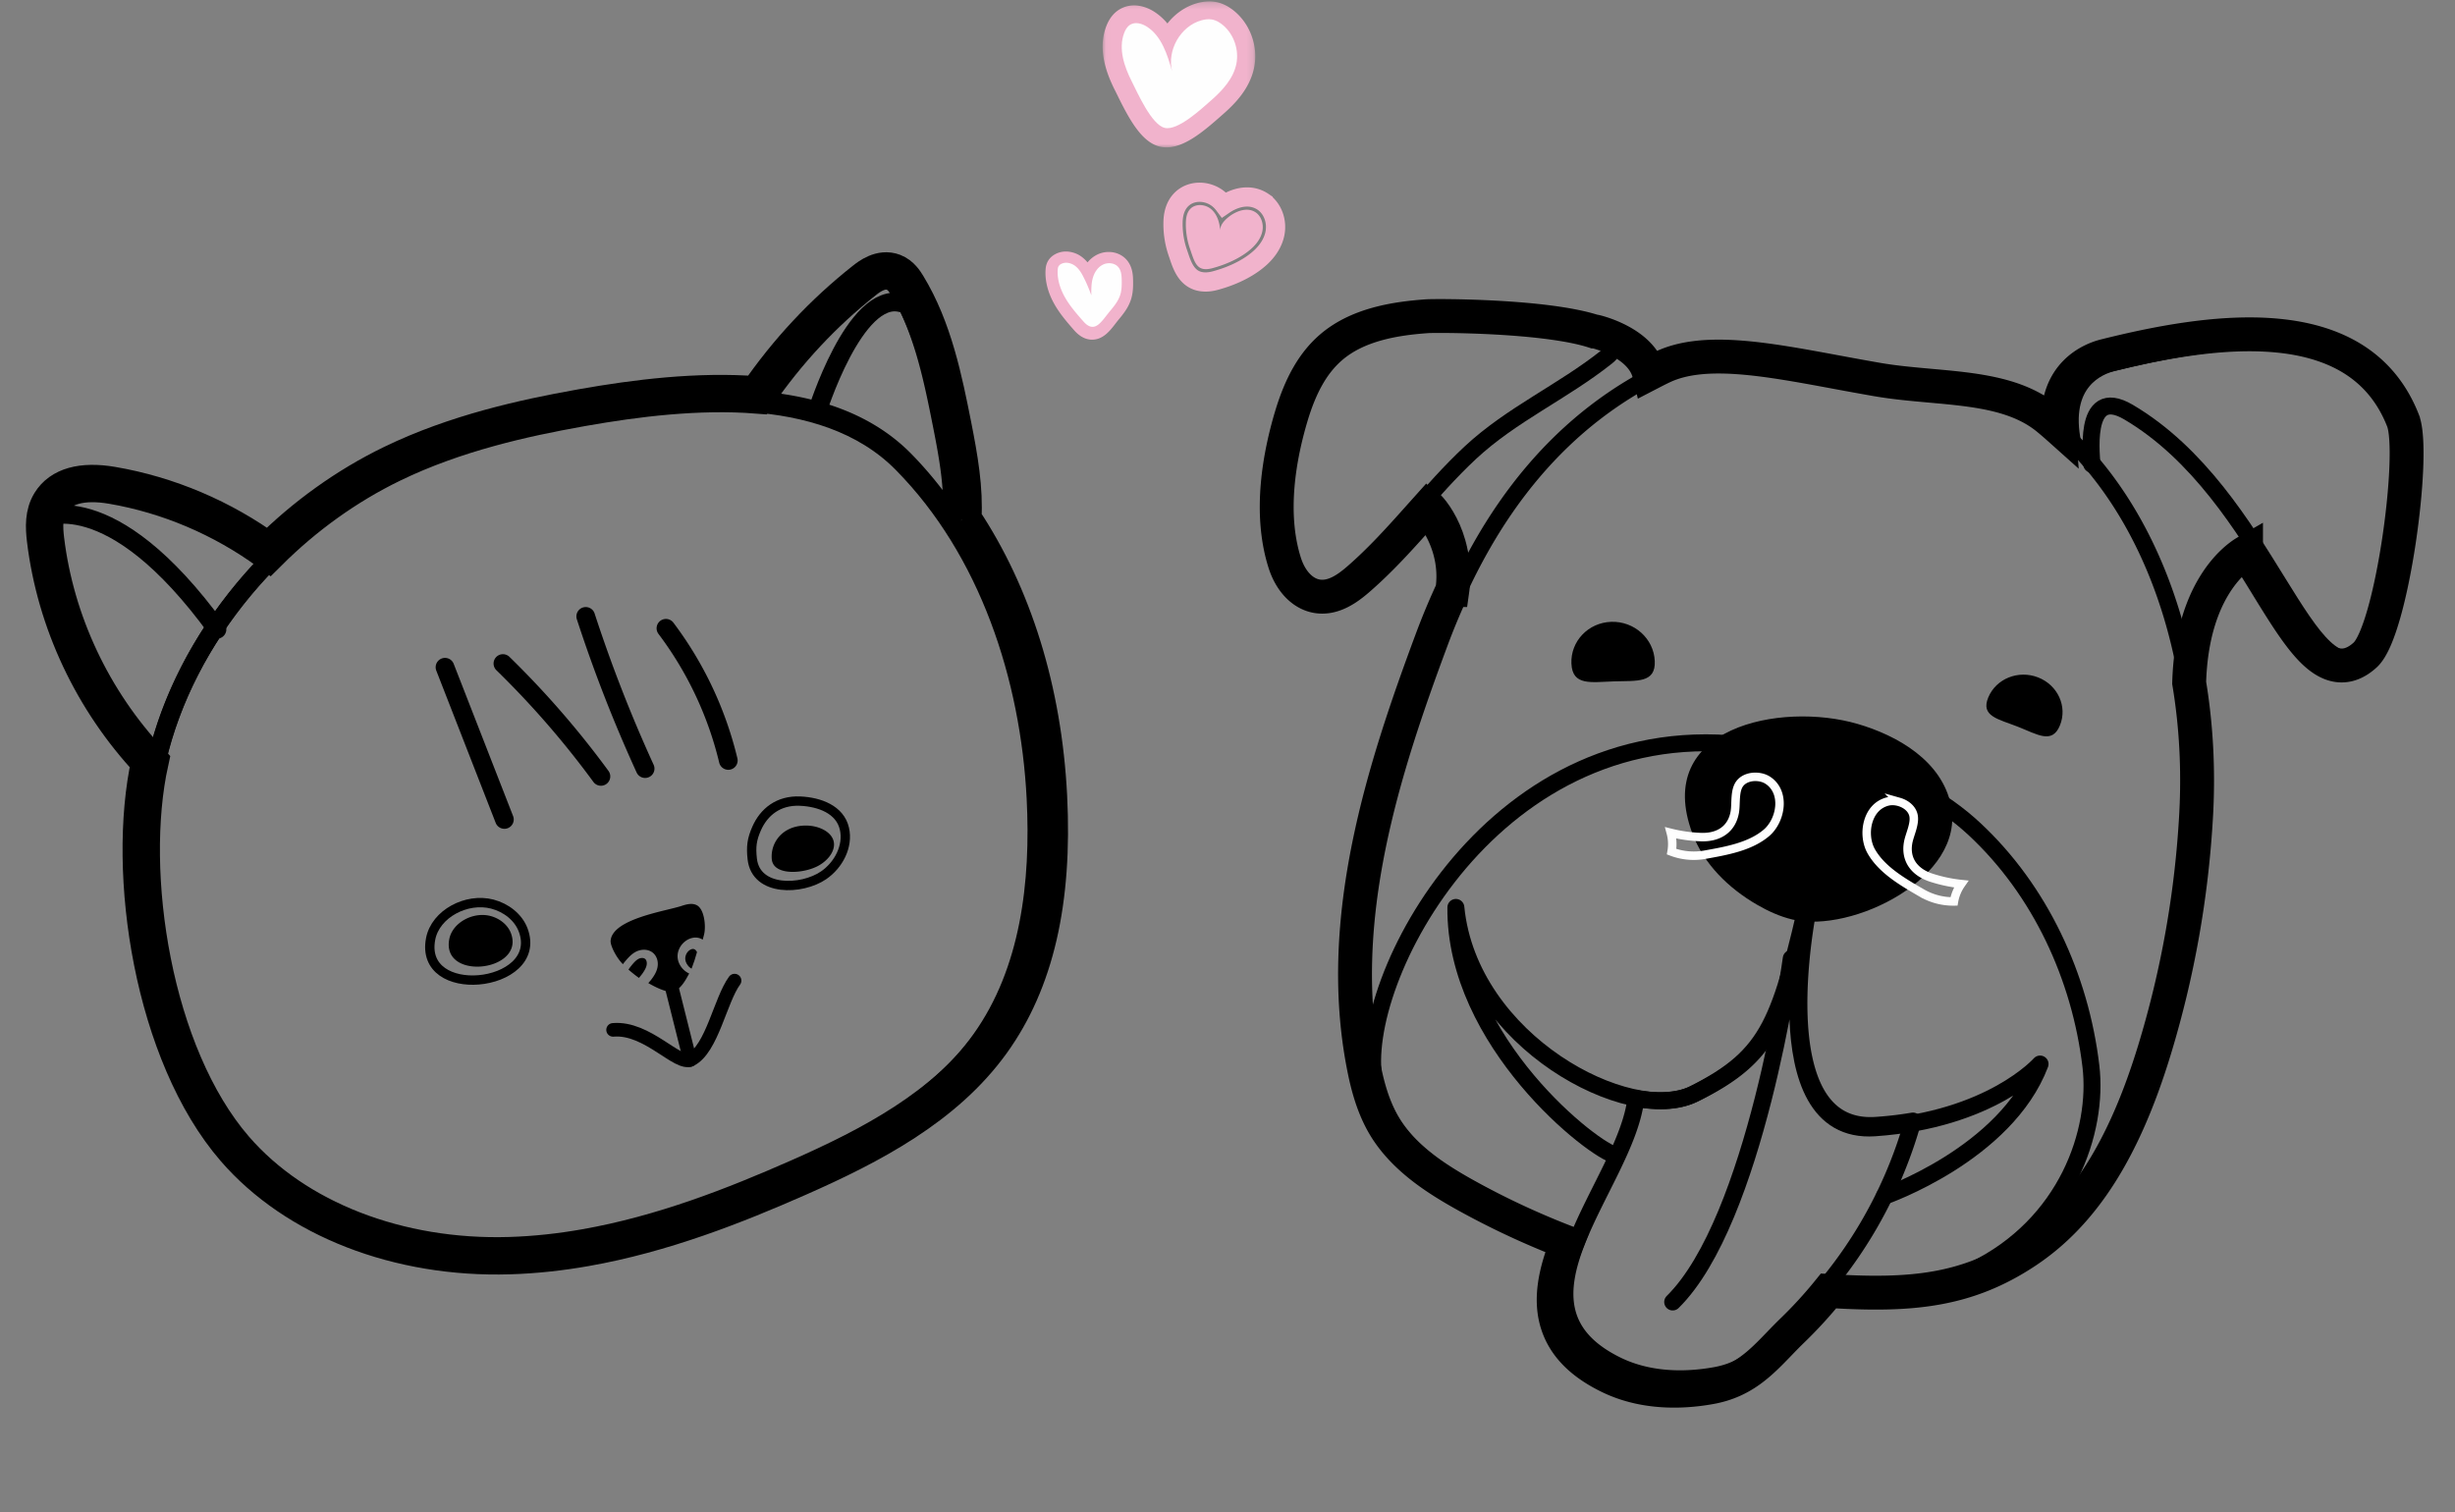 <svg width="383" height="236" viewBox="0 0 383 236" fill="none" xmlns="http://www.w3.org/2000/svg"><rect x="0" y="0" width="383" height="236" fill="#808080" stroke="none"/><path clip-rule="evenodd" d="M37.345 178.696c10.065 11.682 26.28 16.755 41.718 16.306 15.439-.45 30.314-5.791 44.437-12.042 11.151-4.936 22.479-10.848 29.561-20.761 7.631-10.683 9.23-24.548 8.561-37.644-.964-18.836-7.344-38.575-20.844-52.26-12.42-12.591-34.752-10.23-50.848-7.337-9.843 1.769-19.668 4.167-28.655 8.552-17.665 8.617-32.33 25.794-36.806 45.086-4.164 17.944.6 45.85 12.876 60.1z" stroke="#000" stroke-width="2.914" stroke-linecap="round" stroke-linejoin="round"/><path clip-rule="evenodd" d="M74.664 152.894c-4.177.347-8.412-1.573-7.48-6.4.757-3.918 5.619-6.462 9.615-5.423 2.155.561 4.074 2.044 4.822 4.05 1.706 4.578-2.595 7.412-6.957 7.773zm43.369-23.603c1.132-2.581 3.397-4.437 6.79-4.287 3.052.135 6.23 1.323 6.913 4.298.631 2.748-.917 5.679-3.244 7.275-3.414 2.343-10.551 2.583-11.134-2.536-.219-1.931-.057-3.08.675-4.75z" stroke="#000" stroke-width="1.457"/><path d="M69.423 104.113l9.265 23.752m-.229-24.33a141.218 141.218 0 0 1 15.29 17.612m-2.37-24.967a223.694 223.694 0 0 0 9.265 23.751m3.247-21.896a55.975 55.975 0 0 1 9.729 20.624" stroke="#000" stroke-width="2.914" stroke-linecap="round" stroke-linejoin="round"/><path clip-rule="evenodd" d="M42.119 87.477A57.809 57.809 0 0 0 17.017 76.71c-3.018-.503-6.77-.457-8.374 2.115-.903 1.445-.804 3.264-.601 4.943 1.543 12.815 7.472 25.028 16.504 34.35 2.736-11.397 9.112-22.048 17.573-30.64zm99.058-15.592c2.746 2.808 5.177 5.883 7.341 9.142.353-4.82-.568-9.87-1.52-14.673-1.466-7.388-2.996-14.945-6.879-21.388-.373-.617-.808-1.259-1.475-1.521-1.099-.434-2.276.323-3.199 1.06-6.385 5.106-11.955 11.23-16.485 18.057 8.462.798 16.428 3.4 22.217 9.323z" stroke="#000" stroke-width="2.914" stroke-linecap="round" stroke-linejoin="round"/><path d="M95.646 160.698c5.348-.468 10.091 5.67 12.132 4.64 3.308-1.67 4.585-9.272 6.821-12.328" stroke="#000" stroke-width="2.122" stroke-linecap="round" stroke-linejoin="round"/><path fill-rule="evenodd" clip-rule="evenodd" d="M100.873 150.618c.079-.374.005-.754-.183-.947-.249-.258-.714-.233-1.047-.063-.442.22-.812.655-1.214 1.158a5.481 5.481 0 0 0-.379.529 22.2 22.2 0 0 0 1.633 1.299c.182-.235.382-.456.55-.698.321-.465.553-.859.64-1.278z" fill="#000"/><path fill-rule="evenodd" clip-rule="evenodd" d="M106.409 151.052c-.741-.899-.904-1.992-.447-2.997.461-1.023 1.495-1.748 2.519-1.762.42-.006.809.108 1.147.323.077-.3.169-.596.235-.899.28-1.295.007-3.875-1.166-4.475-.744-.38-1.637-.128-2.428.132-2.451.802-10.74 1.996-11.008 5.42-.059.75.893 2.647 1.919 3.652.127-.176.262-.345.397-.502.507-.593 1.02-1.152 1.725-1.487.787-.369 1.903-.418 2.664.309.563.543.785 1.417.582 2.283-.16.684-.535 1.254-.918 1.767-.148.202-.329.383-.488.58 1.506.873 2.922 1.44 3.66 1.34.947-.126 1.615-.977 2.124-1.792.212-.337.398-.693.591-1.041a3.234 3.234 0 0 1-1.108-.851z" fill="#000"/><path fill-rule="evenodd" clip-rule="evenodd" d="M108.738 148.561c-.161-.313-.359-.486-.613-.49-.428-.001-.915.4-1.121.947-.133.365-.198.932.266 1.574.174.243.392.434.619.555.327-.839.61-1.702.849-2.586z" fill="#000"/><path d="M104.23 151.793l3.416 13.613" stroke="#000" stroke-width="2.122" stroke-linecap="round" stroke-linejoin="round"/><path fill-rule="evenodd" clip-rule="evenodd" d="M75.077 150.807c-2.785.231-5.607-1.049-4.986-4.266.504-2.612 3.746-4.309 6.41-3.616 1.436.374 2.715 1.363 3.214 2.7 1.138 3.052-1.73 4.941-4.638 5.182zm45.99-19.608c.819-1.353 2.37-2.366 4.611-2.381 2.016-.014 4.003.932 4.374 2.438.343 1.391-.762 2.934-2.346 3.815-2.323 1.292-7.054 1.61-7.3-.996a4.713 4.713 0 0 1 .661-2.876z" fill="#000"/><path clip-rule="evenodd" d="M150.203 81.02c.287-4.755-.564-9.621-1.552-14.6-1.412-7.1-3.011-15.146-7.116-21.876-.343-.562-.983-1.61-2.135-2.055-1.973-.762-3.842.71-4.545 1.266-6.416 5.062-12.026 11.076-16.697 17.872-9.297-.732-19.055.517-27.198 1.953-.243.043-.486.086-.725.13-8.307 1.492-19.118 3.826-29.077 8.665-7.139 3.47-13.647 8.177-19.223 13.73-7.244-5.28-15.662-8.873-24.447-10.375-4.706-.806-8.033.129-9.616 2.702-1.076 1.747-1.004 3.808-.767 5.774 1.553 12.814 7.331 25.082 16.282 34.639-3.848 17.489.494 45.683 13.258 60.424 9.485 10.952 25.496 17.18 42.828 16.66 4.03-.121 7.998-.564 11.888-1.25 12.052-2.125 23.327-6.574 33.162-10.91 11.389-5.021 22.927-11.06 30.188-21.16 6.787-9.442 9.684-21.987 8.859-38.352-.831-16.506-5.508-31.437-13.367-43.238z" stroke="#000" stroke-width="5.828"/><path d="M6.435 80.9s10.665-5.772 27.42 17.3m93.559-33.76s5.92-19.133 13.219-17.172" stroke="#000" stroke-width="2.914" stroke-linecap="round" stroke-linejoin="round"/><path d="M214.757 170.058c-4.51-13.706 15.884-56.808 54.968-54.026 13.912.991 28.112 3.824 38.335 13.357 10.224 9.534 16.486 23.035 18.139 36.987 1.193 10.055-3.684 24.716-18.389 31.845" stroke="#000" stroke-width="2.642" stroke-linecap="round" stroke-linejoin="round"/><path clip-rule="evenodd" d="M222.836 49.676c-5.168.387-10.624 1.334-14.515 4.792-2.982 2.649-4.678 6.469-5.821 10.302-2.106 7.057-3.294 15.345-1.065 22.471.671 2.145 2.152 4.306 4.359 4.648 2.067.321 3.999-1.042 5.586-2.422 6.574-5.718 11.65-12.92 18.02-18.845 6.444-5.993 14.408-9.486 21.25-14.924 6.819-5.419-22.744-6.401-27.814-6.022z" stroke="#000" stroke-width="2.642" stroke-linecap="round" stroke-linejoin="round"/><path d="M248.88 52.778s7.704 1.755 7.995 6.487m-33.716 18.449c.309-.36 5.856 5.495 4.64 13.995m123.04-6.737s-8.945 4.322-9.409 21.696" stroke="#000" stroke-width="2.642" stroke-linecap="round" stroke-linejoin="round"/><path fill-rule="evenodd" clip-rule="evenodd" d="M258.157 103.136c.157 3.491-2.777 3.068-6.368 3.184-3.589.116-6.477.728-6.634-2.762-.157-3.491 2.626-6.415 6.216-6.531 3.591-.117 6.628 2.62 6.786 6.109zm63.198 10.078c-1.216 2.935-3.482 1.387-6.566.176-3.085-1.211-5.82-1.627-4.604-4.562 1.216-2.936 4.702-4.334 7.787-3.123 3.085 1.212 4.599 4.574 3.383 7.509zm-57.314 16.877c1.792 4.771 5.658 8.518 10.037 11.058 1.744 1.013 3.598 1.864 5.559 2.329 9.246 2.191 27.027-6.489 24.732-17.798-1.413-6.964-8.352-10.913-14.585-12.728-12-3.492-31.982.521-25.743 17.139z" fill="#000"/><path clip-rule="evenodd" d="M282.261 140.913c-4.364 18.578-5.976 23.824-17.815 29.708-2.365 1.176-5.624 1.412-9.234.787-1.533 13.513-22.128 32.271-2.936 41.631 4.693 2.289 10.186 2.519 15.323 1.594 5.846-1.053 8.335-4.791 12.315-8.619 8.806-8.47 15.222-19.348 18.509-31.091a56.488 56.488 0 0 1-5.752.675c-18.092 1.202-10.395-34.697-10.41-34.685z" stroke="#000" stroke-width="2.642" stroke-linecap="round" stroke-linejoin="round"/><path d="M282.433 138.913c-4.746 20.283-6.041 25.701-18.293 31.816-9.775 4.88-34.933-8.076-37.013-29.138-.213 20.978 21.574 38.061 24.994 38.687" stroke="#000" stroke-width="2.642" stroke-linecap="round" stroke-linejoin="round"/><path d="M285.312 200.346c12.944.851 21.653.132 30.863-5.993 10.423-6.931 16.057-19.101 19.706-31.074a154.556 154.556 0 0 0 6.475-36.584c1.241-22.743-5.766-47.254-22.923-61.255-6.464-5.277-16.835-4.284-26.283-5.92-13.8-2.388-25.648-5.49-32.989-2.047-16.158 7.577-28.037 21.595-35.688 42.142-7.905 21.23-14.956 43.987-10.638 66.227.616 3.173 1.479 6.347 3.132 9.124 2.785 4.683 7.538 7.817 12.297 10.469a124.391 124.391 0 0 0 16.72 7.751" stroke="#000" stroke-width="2.642" stroke-linecap="round" stroke-linejoin="round"/><path d="M293.988 186.644s18.95-6.586 24.281-20.618c0 0-7.663 8.709-25.8 9.955-18.137 1.248-10.36-35.095-10.36-35.095m-2.659 8.671s-5.564 40.86-18.499 53.601" stroke="#000" stroke-width="2.642" stroke-linecap="round" stroke-linejoin="round"/><path clip-rule="evenodd" d="M274.145 121.226c.602.043 1.186.223 1.644.522 2.839 1.854 2.073 6.272-.214 8.213-2.589 2.197-6.368 2.821-9.628 3.41a9.74 9.74 0 0 1-5.165-.481 6.75 6.75 0 0 0-.125-2.935c1.547.385 3.134.608 4.726.662 2.714.094 4.789-1.199 5.258-3.905.228-1.314-.072-3.308.774-4.434.603-.803 1.694-1.128 2.73-1.052zm22.125 3.901c-.581-.165-1.19-.196-1.723-.072-3.303.771-4.094 5.186-2.609 7.791 1.681 2.95 5.02 4.829 7.882 6.498a9.746 9.746 0 0 0 5.018 1.315 6.756 6.756 0 0 1 1.12-2.716 22.815 22.815 0 0 1-4.666-.994c-2.583-.84-4.091-2.765-3.606-5.468.235-1.313 1.199-3.084.789-4.432-.291-.96-1.205-1.639-2.205-1.922z" stroke="#FEFEFE" stroke-width="1.321"/><path d="M323.4 69.323c-2.076-9.827 4.046-12.182 6.195-12.714 14.165-3.515 38.362-8.163 45.338 9.517 1.873 4.75-1.764 31.818-5.616 35.344-9.324 8.539-15.363-24.26-37.243-37.16-7.48-4.41-5.591 7.814-5.745 8.133" stroke="#000" stroke-width="2.642" stroke-linecap="round" stroke-linejoin="round"/><path clip-rule="evenodd" d="M374.887 65.615c-6.95-17.721-29.852-14.246-46.474-10.09-1.992.497-7.947 2.72-7.272 11.239a53.05 53.05 0 0 0-1.701-1.457c-4.787-3.91-11.383-4.5-18.365-5.127-2.728-.245-5.55-.497-8.249-.965-2.174-.378-4.299-.77-6.365-1.154-11.074-2.054-20.631-3.826-27.055-.812-.718.336-1.418.703-2.119 1.066-1.184-4.84-8.067-6.507-8.381-6.58-.062-.015-.121-.005-.182-.006-7.62-2.5-24.656-2.492-26.143-2.384-4.78.349-10.812 1.227-15.05 4.963-2.682 2.365-4.614 5.748-6.08 10.645-1.831 6.12-3.497 15.05-1.03 22.847.916 2.892 2.78 4.84 5.001 5.231.031.006.064.012.095.016 2.48.385 4.681-1.192 6.321-2.608 3.572-3.082 6.738-6.632 9.799-10.064l.952-1.063c1.312 1.335 4.922 6.155 3.994 12.763a105.782 105.782 0 0 0-3.213 7.693c-7.49 20.121-15.108 43.514-10.645 66.512.53 2.733 1.377 6.269 3.231 9.389 2.935 4.936 8.015 8.212 12.595 10.766a125.087 125.087 0 0 0 15.917 7.436c-1.809 4.522-2.796 8.933-1.462 12.88 1.127 3.336 3.745 5.97 8.005 8.055 1.857.908 3.769 1.48 5.648 1.812 3.793.669 7.45.357 10.223-.149 5.017-.911 7.757-3.749 10.656-6.755.676-.7 1.373-1.422 2.123-2.146a68.739 68.739 0 0 0 5.607-6.13c12.789.808 21.55.029 30.846-6.155 8.915-5.93 15.272-15.931 20.008-31.471a154.952 154.952 0 0 0 6.494-36.686c.388-7.111.004-14.02-1.089-20.574.424-14.882 7.596-19.68 8.872-20.415a352.677 352.677 0 0 1 3.079 4.937c4.294 6.981 7.415 12.054 11.075 12.699.057.01.112.019.169.027 1.458.202 2.899-.34 4.279-1.611 4.14-3.807 7.905-31.424 5.886-36.573z" stroke="#000" stroke-width="5.284"/><path fill-rule="evenodd" clip-rule="evenodd" d="M170.378 53c1.717-.001 2.78-1.38 3.633-2.49.159-.206.32-.414.484-.615.685-.828 1.54-1.86 1.959-3.199.32-1.018.33-2.028.315-2.895-.013-.742-.038-2.122-.98-3.228-.679-.798-1.71-1.256-2.827-1.256a4.06 4.06 0 0 0-1.92.479 4.555 4.555 0 0 0-1.378 1.147 5.224 5.224 0 0 0-.832-.81 4.182 4.182 0 0 0-2.539-.888c-.612 0-1.207.153-1.72.442-.479.27-.843.627-1.089 1.061-.281.493-.343.98-.367 1.35-.11 1.75.382 3.634 1.425 5.448.86 1.495 1.953 2.75 3.01 3.964.862.989 1.813 1.49 2.825 1.49h.001z" fill="#F1B3CC"/><path fill-rule="evenodd" clip-rule="evenodd" d="M169.016 50.152c-1.018-1.159-2.044-2.327-2.817-3.66-.772-1.333-1.285-2.857-1.187-4.391.012-.189.035-.383.129-.547a.97.97 0 0 1 .381-.352c.689-.385 1.593-.184 2.218.296.626.48 1.027 1.187 1.376 1.89.433.871.813 1.768 1.138 2.684-.008-.887-.014-1.788.219-2.645s.738-1.68 1.527-2.1c.788-.42 1.878-.333 2.458.342.471.549.525 1.328.538 2.047.014.773.003 1.56-.231 2.299-.307.97-.975 1.78-1.627 2.565-1.296 1.557-2.341 3.598-4.122 1.572z" fill="#FEFEFE"/><path clip-rule="evenodd" d="M188.086 44c.464 0 .951-.07 1.492-.213 1.605-.425 4.638-1.443 6.937-3.485 1.275-1.133 2.097-2.459 2.379-3.835.397-1.941-.343-3.938-1.841-4.97a4.393 4.393 0 0 0-2.504-.76c-1.179 0-2.453.437-3.592 1.217a5.285 5.285 0 0 0-.778-.836A4.71 4.71 0 0 0 187.148 30c-1.182 0-2.242.454-2.985 1.278-1.14 1.265-1.157 2.986-1.162 3.553a13.68 13.68 0 0 0 .747 4.604l.163.48c.58 1.724 1.374 4.085 4.175 4.085z" stroke="#F1B3CC" stroke-width="3"/><path fill-rule="evenodd" clip-rule="evenodd" d="M185.634 38.777a11.618 11.618 0 0 1-.633-3.899c.008-.797.123-1.652.656-2.242.819-.907 2.377-.789 3.302.008.925.797 1.312 2.07 1.399 3.291-.002-.782.564-1.445 1.159-1.95 1.222-1.04 3.064-1.75 4.387-.84.905.623 1.253 1.864 1.031 2.945-.221 1.08-.922 2.009-1.744 2.738-1.648 1.462-3.961 2.465-6.074 3.025-2.433.644-2.734-.904-3.483-3.076z" fill="#F1B3CC"/><mask id="a" maskUnits="userSpaceOnUse" x="172" y="0" width="24" height="23"><path fill-rule="evenodd" clip-rule="evenodd" d="M195.831.218h-23.812v22.779h23.812V.218z" fill="#fff"/></mask><g mask="url(#a)"><path fill-rule="evenodd" clip-rule="evenodd" d="M181.983 22.997c2.737 0 5.601-2.33 8.298-4.716l.417-.366c1.963-1.708 4.302-4.092 4.962-7.396.634-3.165-.527-6.57-2.957-8.67-.99-.856-2.049-1.38-3.146-1.559a5.562 5.562 0 0 0-.904-.072 6.95 6.95 0 0 0-1.899.28c-1.854.521-3.451 1.672-4.629 3.165a9.052 9.052 0 0 0-2.028-1.817c-.993-.644-2.117-.999-3.164-.999-.847 0-1.66.23-2.35.665-.882.555-1.557 1.432-2.003 2.604-1.064 2.815-.618 6.077 1.364 9.976l.36.726c1.894 3.867 3.826 7.393 6.651 8.062.329.078.675.117 1.026.117h.002z" fill="#F1B3CC"/></g><path fill-rule="evenodd" clip-rule="evenodd" d="M176.585 12.751c-1.193-2.354-2.141-5.128-1.208-7.6.19-.503.473-.997.925-1.283.795-.502 1.857-.207 2.646.307 2.27 1.477 3.17 4.33 3.91 6.956-.83-3.285 1.316-7.04 4.546-7.952.532-.15 1.092-.231 1.637-.142.677.112 1.29.482 1.81.933 1.659 1.438 2.466 3.811 2.034 5.976-.466 2.335-2.192 4.19-3.976 5.746-1.419 1.237-5.135 4.753-7.207 4.261-2.046-.485-4.237-5.465-5.117-7.202z" fill="#FEFEFE"/></svg>